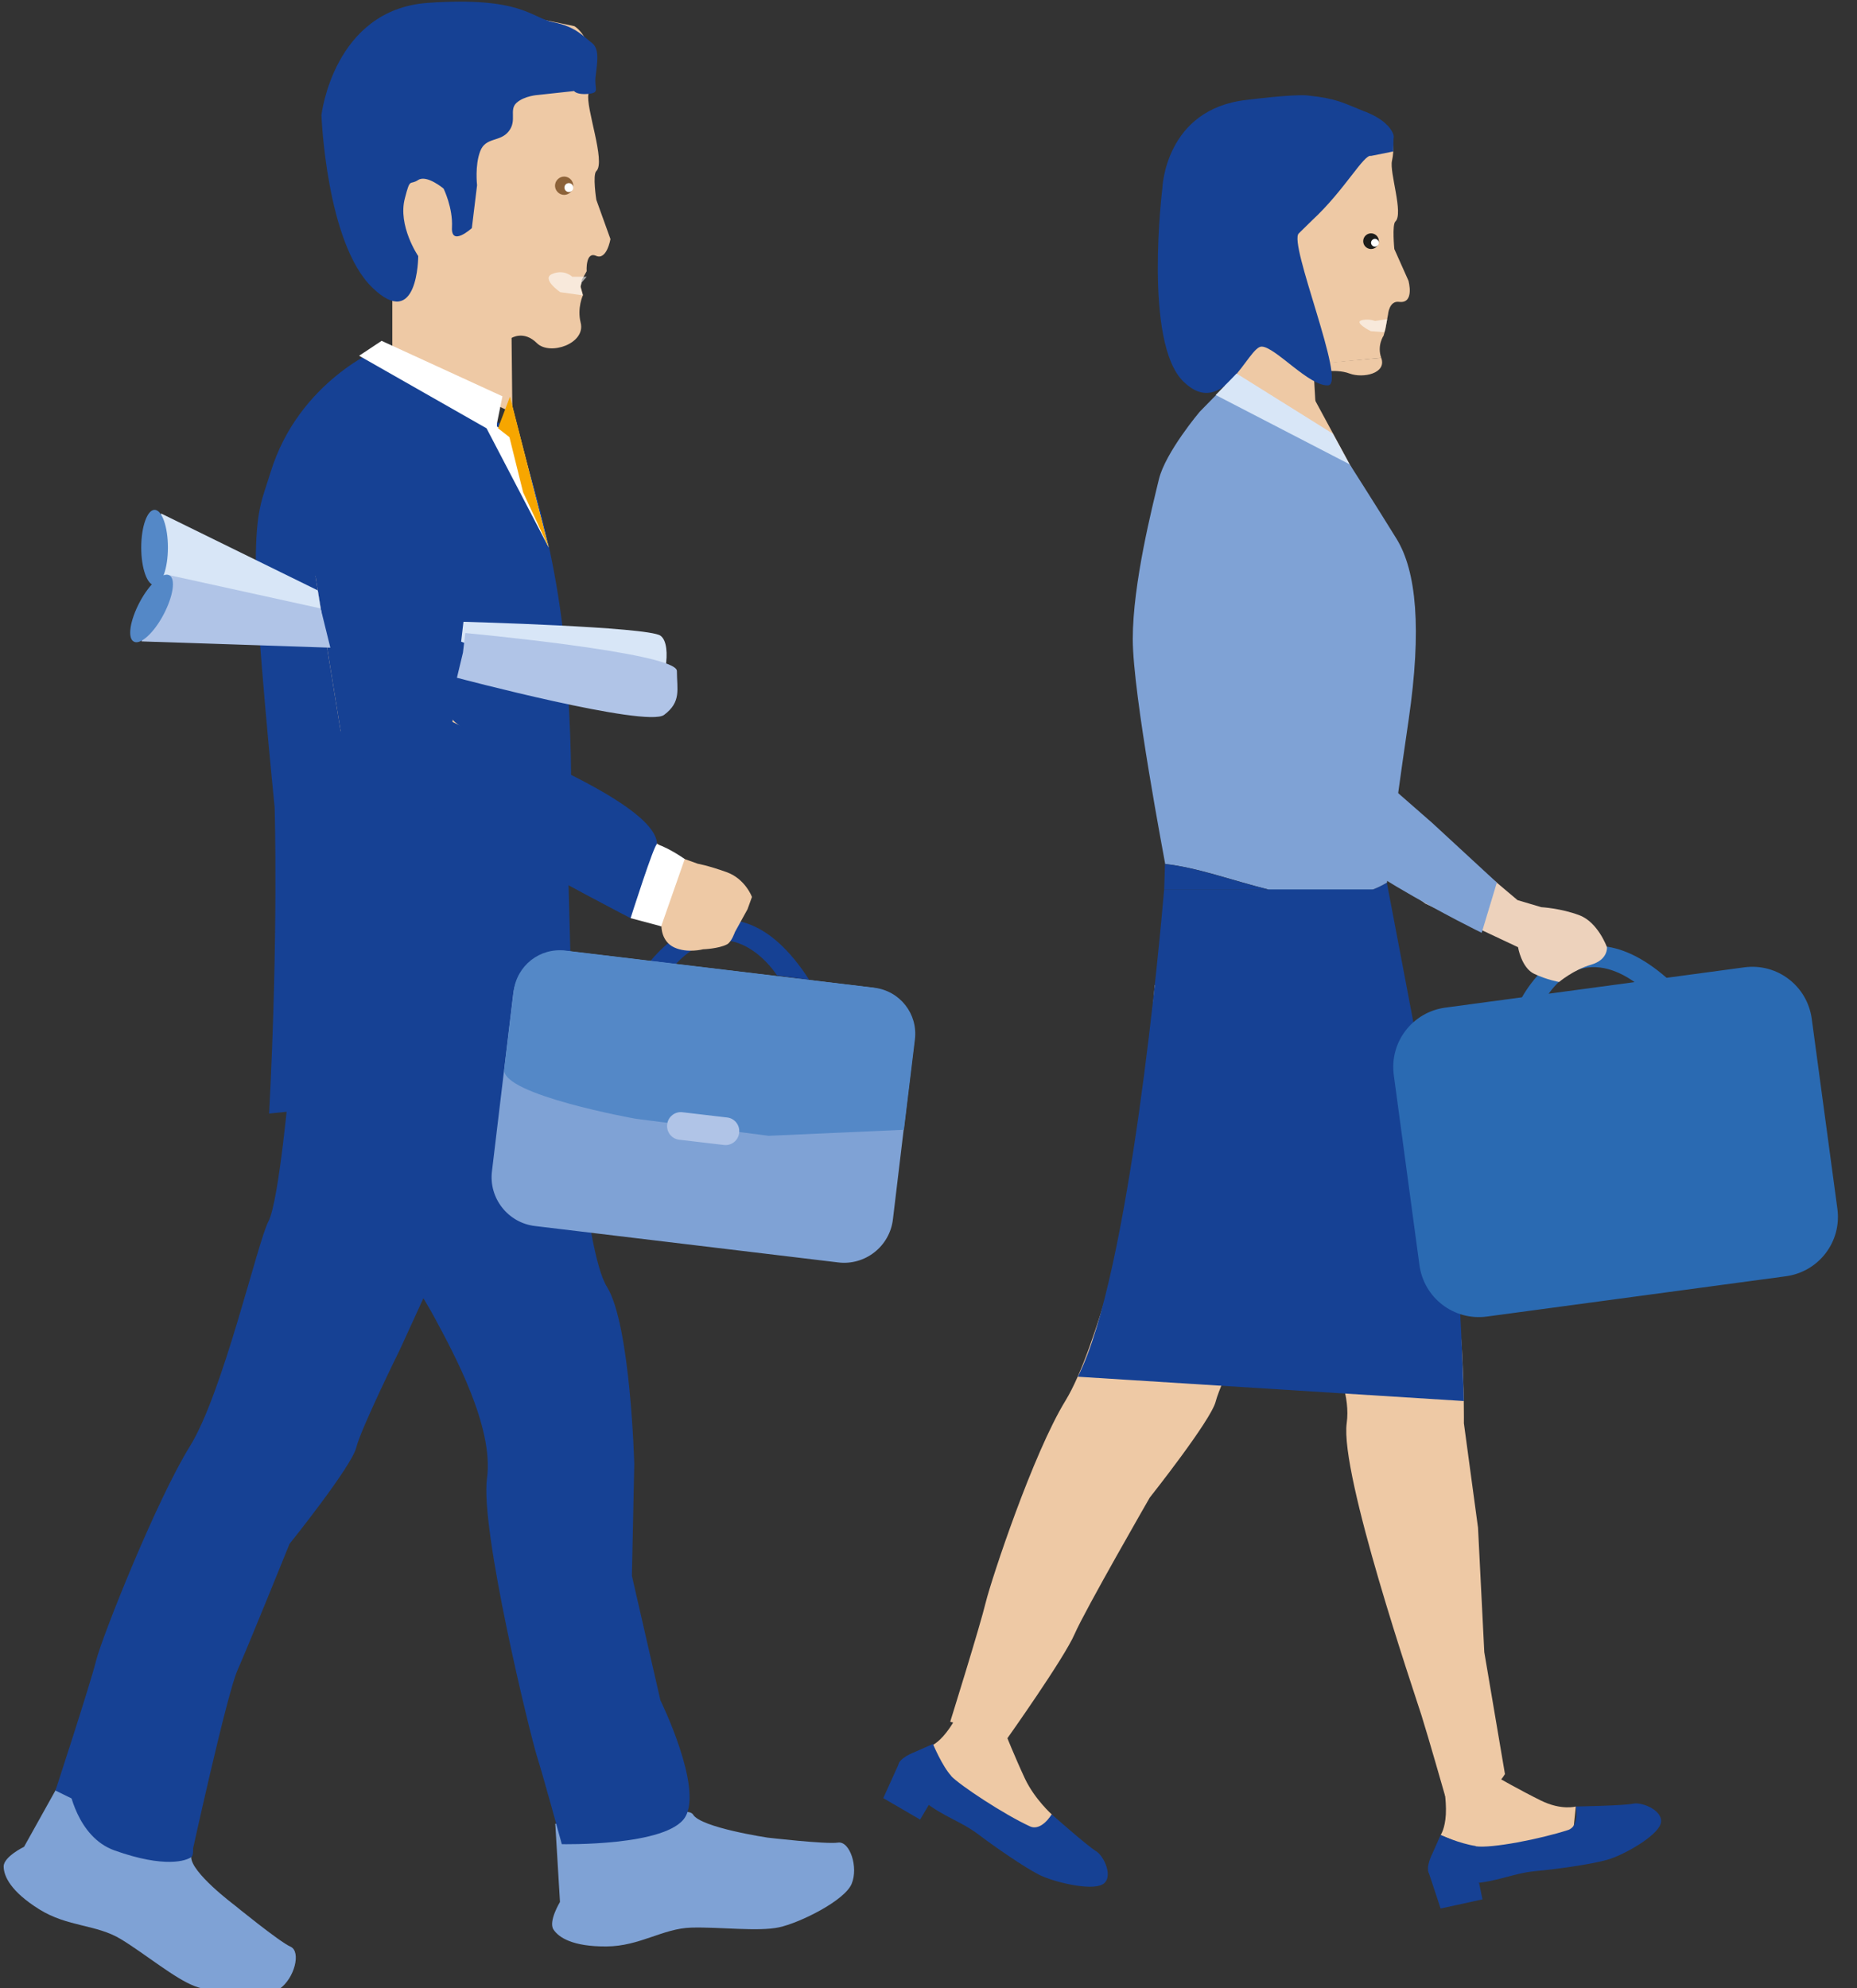 <svg xmlns="http://www.w3.org/2000/svg" viewBox="0 0 71 76" width="71" height="76">
	<rect x="0" y="0" width="71" height="76" fill="#333333" stroke="none"/>
	<style>
		tspan { white-space:pre }
		.shp0 { fill: #2a6ab2 } 
		.shp1 { fill: #164194 } 
		.shp2 { fill: #1d1d1b } 
		.shp3 { fill: #eec9a5 } 
		.shp4 { opacity: 0.6;fill: #ffffff } 
		.shp5 { fill: #8c6239 } 
		.shp6 { fill: #ffffff } 
		.shp7 { fill: #7fa2d5 } 
		.shp8 { fill: #f7a600 } 
		.shp9 { fill: #5488c7 } 
		.shp10 { fill: #b0c4e7 } 
		.shp11 { fill: #d8e6f7 } 
		.shp12 { fill: #edd2bc } 
	</style>
	<g >
	</g>
	<g >
	</g>
	<g >
	</g>
	<g >
	</g>
	<g >
	</g>
	<g >
	</g>
	<g >
	</g>
	<g >
	</g>
	<g >
	</g>
	<g >
	</g>
	<g >
	</g>
	<g >
	</g>
	<g >
	</g>
	<g >
	</g>
	<g >
	</g>
	<g >
	</g>
	<g >
	</g>
	<g >
	</g>
	<g >
	</g>
	<g >
	</g>
	<g >
	</g>
	<g >
	</g>
	<g >
	</g>
	<g >
	</g>
	<g >
	</g>
	<g >
	</g>
	<g >
	</g>
	<g >
	</g>
	<g >
	</g>
	<g >
	</g>
	<g >
	</g>
	<g >
	</g>
	<g >
	</g>
	<g >
	</g>
	<g >
	</g>
	<g >
		<path class="shp0" d="M58.05,38.39c0,0 2.07,-4.56 6.07,-0.64l-1.24,0.11c0,0 -2.39,-2.39 -4,0.67z" />
		<path class="shp1" d="M24.88,36.73c0,0 3.03,-3.98 6.06,0.73l-1.23,-0.17c0,0 -1.8,-2.86 -4.05,-0.24z" />
		<path class="shp2" d="M22.61,70.51c0,0 0.52,1.03 1.84,1.31c1.41,0.29 2.02,-1.14 2.02,-1.14c0,0 0.06,-0.37 0.01,-0.63c-0.05,-0.27 -0.42,-0.42 -0.42,-0.42z" />
		<path class="shp3" d="M15,14v-2.55l-1.83,-3.41c0,0 -1.92,-4.22 0.63,-6.5c0.98,-0.88 2.09,-1.7 4.02,-1.36c1.3,0.22 4.14,0.82 4.14,0.82c0,0 1,0.55 0.54,2.59c-0.12,0.5 0.67,2.6 0.3,2.95c-0.15,0.14 0,1.1 0,1.1l0.54,1.5c0,0 -0.14,0.82 -0.55,0.64c-0.41,-0.18 -0.36,0.59 -0.36,0.59l-0.18,0.32l-0.05,0.27l0.09,0.32c0,0 -0.23,0.49 -0.09,1.05c0.21,0.8 -1.17,1.28 -1.67,0.79c-0.5,-0.5 -0.97,-0.2 -0.97,-0.2l0.03,2.86l-4.9,-2.35" />
		<path class="shp1" d="M22.49,3.59c0.46,-0.05 0.23,-0.17 0.28,-0.65c0.05,-0.48 0.18,-1.06 -0.14,-1.3c-0.32,-0.24 -0.61,-0.62 -1.47,-0.79c-0.86,-0.17 -1.21,-0.99 -4.81,-0.74c-3.6,0.26 -4.06,4.29 -4.06,4.29c0,0 0.18,4.88 1.94,6.59c1.76,1.71 1.76,-1.2 1.76,-1.2c0,0 -0.79,-1.16 -0.51,-2.21c0.21,-0.82 0.18,-0.48 0.51,-0.7c0.33,-0.21 0.97,0.33 0.97,0.33c0,0 0.36,0.73 0.32,1.48c-0.04,0.76 0.76,0.03 0.76,0.03l0.2,-1.64c0,0 -0.09,-0.75 0.12,-1.3c0.21,-0.55 0.76,-0.34 1.09,-0.76c0.33,-0.42 0,-0.82 0.3,-1.09c0.3,-0.27 0.82,-0.3 0.82,-0.3l1.38,-0.15c0,0 0.09,0.15 0.55,0.11z" />
		<path class="shp4" d="M22.43,10.58h-0.55c0,0 -0.3,-0.3 -0.76,-0.11c-0.45,0.18 0.3,0.7 0.3,0.7l0.86,0.12l-0.09,-0.33l0.05,-0.16z" />
		<path class="shp5" d="M21.92,7.1c0,-0.19 -0.16,-0.35 -0.35,-0.35c-0.19,0 -0.35,0.16 -0.35,0.35c0,0.19 0.16,0.35 0.35,0.35c0.19,0 0.35,-0.16 0.35,-0.35z" />
		<path class="shp6" d="M21.92,7.17c0,-0.1 -0.08,-0.17 -0.17,-0.17c-0.1,0 -0.17,0.08 -0.17,0.17c0,0.1 0.08,0.17 0.17,0.17c0.1,0 0.17,-0.08 0.17,-0.17z" />
		<path class="shp1" d="M14.8,13.78v0l-0.22,-0.49c0,0 -3.16,1.25 -4.24,4.78c-0.31,1.02 -0.56,1.36 -0.56,3.5c0,2.13 0.72,9.29 0.72,9.29c0,0 0.15,4.8 -0.21,11.71l11.65,-1.21l-0.24,-8.95c0,0 0.33,-1.64 -0.04,-6.85c-0.36,-5.21 -2.04,-9.36 -2.04,-9.36c-0.5,0.45 -4.81,-2.41 -4.81,-2.41z" />
		<path class="shp7" d="M2.38,67.98l-1.46,2.62v0c0,0 -0.78,0.38 -0.78,0.75c0,0.37 0.27,0.96 1.36,1.64c1.09,0.68 2.18,0.57 3.12,1.14c0.94,0.57 2.06,1.51 2.83,1.8c0.77,0.29 2.66,0.49 3.24,0.1c0.57,-0.4 0.83,-1.42 0.42,-1.61c-0.42,-0.18 -2.17,-1.61 -2.17,-1.61c0,0 -1.64,-1.23 -1.63,-1.82c0.01,-0.59 -1.72,-0.49 -1.72,-0.49c0,0 -1.41,-1.51 -3.2,-2.52z" />
		<path class="shp7" d="M21.23,69.72l0.18,2.99v0c0,0 -0.45,0.74 -0.25,1.05c0.2,0.31 0.74,0.66 2.03,0.65c1.28,-0.01 2.15,-0.69 3.24,-0.72c1.1,-0.03 2.55,0.16 3.35,-0.01c0.8,-0.17 2.51,-1.02 2.78,-1.66c0.27,-0.64 -0.07,-1.65 -0.52,-1.58c-0.45,0.07 -2.69,-0.19 -2.69,-0.19c0,0 -2.55,-0.38 -2.85,-0.88c-0.31,-0.5 -3.14,0.94 -3.14,0.94c0,0 -0.08,-0.71 -2.13,-0.59z" />
		<path class="shp1" d="M2.63,68.31c0,0 0.29,1.91 1.75,2.43c1.94,0.69 2.75,0.39 2.94,0.25c0.19,-0.14 -0.1,-1.42 -0.1,-1.58c0,-0.16 -0.08,-0.38 -0.08,-0.38z" />
		<path class="shp6" d="M19,16.6v-0.41l0.21,-1.04l-4.62,-2.12l-0.86,0.57z" />
		<path class="shp6" d="M18.34,15.87l2.64,5.06l-1.49,-5.77l-0.04,1.44z" />
		<path class="shp1" d="M10.76,40.61c0,0 0,1.59 0.59,2.09c0.59,0.5 2.36,3.09 2.36,3.09c0,0 2.18,3.23 2.91,4.59c0.73,1.36 2.27,4.18 2,6.13c-0.27,1.95 1.64,9.77 1.91,10.63c0.27,0.86 0.95,3.36 0.95,3.36c0,0 4.04,0.09 4.72,-1.04c0.68,-1.14 -0.95,-4.46 -0.95,-4.46l-1.09,-4.76l0.09,-4.27c0,0 -0.14,-5.31 -1.04,-6.77c-0.91,-1.45 -1.18,-8.6 -2.18,-9c-1,-0.4 -10.27,0.42 -10.27,0.42z" />
		<path class="shp1" d="M11.07,41.36c0,0 -0.4,4.57 -0.81,5.34c-0.41,0.77 -1.73,6.54 -3,8.59c-1.27,2.04 -3.36,7.28 -3.59,8.21c-0.23,0.92 -1.55,4.95 -1.55,4.95l5.19,2.54c0,0 1.36,-6.22 1.77,-7.14c0.41,-0.92 1.99,-4.83 1.99,-4.83c0,0 2.37,-2.95 2.55,-3.68c0.18,-0.73 1.68,-3.77 1.68,-3.77l1.13,-2.47z" />
		<path class="shp8" d="M19.5,15.16l-0.46,1.21l0.96,0.75z" />
		<path class="shp8" d="M19.45,16.6l0.55,2.22l0.98,2.11l-0.98,-3.81z" />
		<path class="shp3" d="M12.06,22.02l0.96,5.91c0,0 0.14,0.4 1.62,1.51c1.49,1.11 3.71,2.44 3.71,2.44l3.51,1.93l3.43,1.61c0,0 -0.01,0.57 0.49,0.8c0.5,0.23 1.1,0.07 1.1,0.07c0,0 0.6,-0.02 0.92,-0.19c0.17,-0.09 0.3,-0.47 0.3,-0.47l0.48,-0.87l0.17,-0.47c0,0 -0.25,-0.69 -0.97,-0.95c-0.73,-0.26 -1.1,-0.32 -1.1,-0.32l-0.98,-0.35l-3.86,-2.82l-3.78,-1.83c0,0 -1.18,-0.49 -1.04,-1.26c0.13,-0.77 0.71,-4.17 0.19,-4.45c-0.53,-0.28 -5.12,-0.27 -5.12,-0.27z" />
		<path class="shp1" d="M17.79,22.16l-0.49,5.44c0.74,0.4 7.8,2.97 7.82,4.67c0.02,1.69 -1.01,2.83 -1.01,2.83c0,0 -10.83,-5.55 -11.09,-7.17c-0.26,-1.62 -0.96,-5.91 -0.96,-5.91c0,0 3.67,-0.84 5.74,0.14z" />
		<path class="shp6" d="M25.28,35.41l-1.17,-0.31c0,0 0.91,-2.86 1.01,-2.83c0.5,0.17 1.06,0.57 1.06,0.57z" />
		<path class="shp7" d="M32.04,48.26l-11.58,-1.39c-1.04,-0.12 -1.78,-1.07 -1.65,-2.1l0.81,-6.76c0.12,-1.04 1.07,-1.78 2.1,-1.65l11.58,1.39c1.04,0.12 1.78,1.07 1.65,2.1l-0.81,6.76c-0.12,1.04 -1.07,1.78 -2.1,1.65z" />
		<path class="shp9" d="M29.39,43.42l-5.08,-0.65c0,0 -5.15,-0.92 -5.03,-1.89l0.36,-2.99c0.12,-0.98 1,-1.67 1.98,-1.55l11.81,1.42c0.98,0.12 1.67,1 1.55,1.98l-0.42,3.45z" />
		<path class="shp10" d="M27.67,43.77l-1.7,-0.2c-0.29,-0.03 -0.5,-0.3 -0.46,-0.59v0c0.03,-0.29 0.3,-0.5 0.59,-0.46l1.7,0.2c0.29,0.03 0.5,0.3 0.46,0.59v0c-0.03,0.29 -0.3,0.5 -0.59,0.46z" />
		<path class="shp11" d="M12.15,22.57l-5.99,-2.94l-0.25,2.74l6.53,1.98z" />
		<path class="shp9" d="M6.42,20.93c0,-0.8 -0.23,-1.44 -0.51,-1.44c-0.28,0 -0.51,0.64 -0.51,1.44c0,0.8 0.23,1.44 0.51,1.44c0.28,0 0.51,-0.64 0.51,-1.44z" />
		<path class="shp10" d="M12.26,23.26l-5.78,-1.27l-1.07,2.53l7.22,0.24z" />
		<path class="shp9" d="M6.47,21.99c-0.25,-0.13 -0.76,0.33 -1.13,1.03c-0.37,0.7 -0.48,1.38 -0.22,1.51c0.25,0.13 0.76,-0.33 1.13,-1.03c0.37,-0.7 0.48,-1.38 0.22,-1.51z" />
		<path class="shp11" d="M17.63,24.54l0.09,-0.77c0,0 7.04,0.19 7.53,0.53c0.49,0.34 0.15,2.12 -0.37,2.41c-0.52,0.29 -7.25,-2.18 -7.25,-2.18z" />
		<path class="shp10" d="M17.7,24.95l-0.23,0.96c0,0 7.25,1.92 7.92,1.42c0.67,-0.5 0.49,-0.98 0.49,-1.68c0,-0.7 -8.09,-1.45 -8.09,-1.45z" />
		<path class="shp3" d="M52.81,13.68c0.22,0.6 -0.7,0.79 -1.21,0.6c-0.58,-0.22 -1.37,0 -1.37,0l0.12,2.08l-4.16,-2.08" />
		<path class="shp3" d="M46.48,13.84l3.56,1.02l1.93,3.57l-2.45,-0.8c0,0 -0.6,-0.23 -1.37,-0.88c-0.77,-0.65 -1.39,-2.17 -1.39,-2.17l-0.25,-0.29z" />
		<path class="shp3" d="M51.97,31.35l6.4,4.72l0.81,-0.06l-6.59,-5.98z" />
		<path class="shp3" d="M44.15,37.65l-0.28,3.24c0.58,0.5 2.33,3.08 2.33,3.08c0,0 2.15,3.22 2.87,4.58c0.72,1.36 2.69,3.9 2.42,5.85c-0.27,1.95 2.59,10.32 2.86,11.18c0.27,0.86 0.9,3.07 0.9,3.07c0,0 1.62,0.3 2.29,-0.83l-0.79,-4.66l-0.24,-4.76l-0.54,-3.99c0,0 0.06,-5.44 -0.84,-6.89c-0.9,-1.45 -0.73,-8.72 -1.72,-9.12c-0.98,-0.4 -9.26,-0.74 -9.26,-0.74z" />
		<path class="shp3" d="M55.08,70.15l1.8,0.77l3.23,-0.52l0.14,-1.34c0,0 -0.55,0.16 -1.34,-0.23c-0.79,-0.39 -1.7,-0.91 -1.7,-0.91l-2.03,0.23c0,0 0.13,0.65 0.1,1.21c-0.03,0.56 -0.2,0.79 -0.2,0.79z" />
		<path class="shp1" d="M56.42,70.57c-0.61,-0.09 -1.34,-0.42 -1.34,-0.42l-0.31,0.7c0,0 -0.3,0.57 -0.11,0.79c0.18,0.22 0.64,0.44 1.65,0.36c1.01,-0.08 1.54,-0.39 2.4,-0.47c0.86,-0.08 2.12,-0.26 2.73,-0.43c0.62,-0.17 1.89,-0.89 2.05,-1.37c0.16,-0.49 -0.69,-0.85 -1.04,-0.78c-0.35,0.08 -2.2,0.11 -2.2,0.11c0,0 0.16,0.75 -0.3,0.9c-1.05,0.34 -2.92,0.71 -3.53,0.62z" />
		<path class="shp3" d="M35.59,66.73l0.92,1.71l3.1,1.77l0.61,-0.84c0,0 -0.66,-0.59 -1.03,-1.37c-0.37,-0.79 -0.76,-1.76 -0.76,-1.76l-1.64,-1.05c0,0 -0.26,0.6 -0.6,1.03c-0.33,0.43 -0.59,0.52 -0.59,0.52z" />
		<path class="shp3" d="M46.63,14.28l-0.44,-1.27l-1.35,-2.97c0,0 -0.91,-2.67 1.32,-4.66c0.86,-0.77 1.07,-1.82 2.75,-1.53c1.13,0.2 2.4,0.24 2.4,0.24c0,0 2.32,0.28 1.91,2.06c-0.1,0.44 0.45,2.02 0.13,2.32c-0.13,0.12 -0.04,1.05 -0.04,1.05l0.54,1.21c0,0 0.25,0.89 -0.36,0.81c-0.38,-0.05 -0.42,0.48 -0.42,0.48l-0.06,0.32l-0.04,0.24l-0.07,0.25c0,0 -0.26,0.38 -0.09,0.85" />
		<path class="shp4" d="M53.04,12.2l-0.47,0.07c0,0 -0.17,-0.08 -0.46,-0.04c-0.42,0.07 0.3,0.43 0.3,0.43l0.52,0.04l0.03,-0.12l0.04,-0.17z" />
		<path class="shp2" d="M52.72,9.22c0,-0.17 -0.14,-0.3 -0.3,-0.3c-0.17,0 -0.3,0.14 -0.3,0.3c0,0.17 0.14,0.3 0.3,0.3c0.17,0 0.3,-0.14 0.3,-0.3z" />
		<path class="shp6" d="M52.72,9.28c0,-0.08 -0.07,-0.15 -0.15,-0.15c-0.08,0 -0.15,0.07 -0.15,0.15c0,0.08 0.07,0.15 0.15,0.15c0.08,0 0.15,-0.07 0.15,-0.15z" />
		<path class="shp3" d="M43.96,39.64c0,0 0.1,4.61 -0.31,5.38c-0.4,0.77 -1.66,6.48 -2.91,8.52c-1.25,2.04 -2.82,6.79 -3.05,7.71c-0.22,0.92 -1.36,4.57 -1.36,4.57l2.18,0.64c0,0 2.18,-3.07 2.58,-4c0.4,-0.92 2.87,-5.21 2.87,-5.21c0,0 2.34,-2.95 2.52,-3.67c0.18,-0.73 1.66,-3.76 1.66,-3.76l1.11,-2.47z" />
		<path class="shp0" d="M52.5,34c-1.34,0 -2.68,0 -4.02,0c1.37,0.34 2.74,0.51 4.02,0z" />
		<path class="shp1" d="M53,34c-0.17,0 -0.17,0 -0.34,0c0.17,0 -4.19,0 -4.19,0c-1.32,0 -2.64,0 -3.96,0c-0.16,1.85 -1.31,14.71 -3.3,18.63l14.76,0.93c0,0 -0.15,-4.97 -0.39,-6.31c-0.41,-2.23 -2.55,-13.48 -2.55,-13.48c0,0 0,-0.01 0,-0.03c-0.17,0.1 -0.35,0.19 -0.53,0.26c0.17,0 0.34,0 0.5,0z" />
		<path class="shp7" d="M52.5,34c0.18,-0.07 0.36,-0.16 0.53,-0.26c0.02,-0.19 0.13,-1.47 0.83,-6.24c0.5,-3.44 0.3,-5.67 -0.47,-6.91c-0.84,-1.36 -1.78,-2.83 -1.78,-2.83l-4.32,-3.47l-1.42,1.45c0,0 -1.31,1.55 -1.56,2.58c-0.25,1.04 -1,3.98 -1,6.11c0,2.12 1.23,8.51 1.24,8.6c1.22,0.13 2.57,0.63 3.93,0.97c1.34,0 2.68,0 4.02,0z" />
		<path class="shp1" d="M44.51,34c1.32,0 2.64,0 3.96,0c-1.37,-0.34 -2.72,-0.84 -3.93,-0.97c0,0 0,0.01 0,0.01c0,0 -0.02,0.82 -0.03,0.96z" />
		<path class="shp12" d="M45.96,23.26c0.22,0.71 1.62,4.22 1.62,4.22l1,1.94c1.45,1.12 2.75,2.71 2.75,2.71l3.16,2.41l3.55,1.67c0,0 0.13,0.79 0.62,1.02c0.49,0.23 0.95,0.31 0.95,0.31c0,0 0.56,-0.47 1.22,-0.66c0.66,-0.19 0.61,-0.67 0.61,-0.67c0,0 -0.34,-0.95 -1.05,-1.22c-0.71,-0.27 -1.46,-0.31 -1.46,-0.31l-0.91,-0.27l-3.64,-3.07l-3.28,-2.19c0,0 -1.62,-0.4 -1.48,-1.17c0.14,-0.77 -0.09,-4.16 -0.07,-4.76c0.05,-1.18 -0.04,-6.17 -2.39,-5.92c-2.35,0.25 -1.43,5.22 -1.21,5.94z" />
		<path class="shp1" d="M53.04,4.79c-0.32,-0.35 -0.92,-0.55 -0.92,-0.55c-0.76,-0.3 -0.98,-0.47 -2.12,-0.59c-0.55,-0.06 -2.34,0.17 -2.34,0.17c-3.13,0.35 -3.22,3.39 -3.22,3.39c0,0 -0.73,5.89 0.81,7.38c1.53,1.49 2.47,-1.36 2.99,-1.34c0.52,0.01 1.82,1.53 2.54,1.48c0.72,-0.05 -1.54,-5.45 -1.12,-5.81l0.52,-0.51c1.23,-1.14 1.97,-2.53 2.24,-2.45l0.85,-0.17l0.01,-0.5c0,0 0.08,-0.15 -0.23,-0.5z" />
		<path class="shp1" d="M54.6,71.51l0.48,1.45l1.6,-0.35l-0.13,-0.63z" />
		<path class="shp1" d="M36.37,67.89c-0.34,-0.36 -0.7,-1.22 -0.7,-1.22l-0.7,0.31c0,0 -0.6,0.22 -0.62,0.5c-0.01,0.28 0.17,0.76 0.97,1.38c0.8,0.62 1.4,0.75 2.09,1.27c0.69,0.52 1.74,1.24 2.3,1.53c0.57,0.29 1.99,0.63 2.44,0.38c0.45,-0.25 0.06,-1.09 -0.24,-1.27c-0.31,-0.18 -1.7,-1.41 -1.7,-1.41c0,0 -0.39,0.66 -0.83,0.46c-1,-0.46 -2.68,-1.57 -3.02,-1.93z" />
		<path class="shp1" d="M34.4,67.35l-0.63,1.39l1.41,0.82l0.33,-0.56z" />
		<path class="shp7" d="M57.23,33.74l-0.58,1.92c0,0 -6,-2.91 -7.82,-5.27c-1.83,-2.36 -1.91,-3.24 -2.33,-3.92c-1.37,-2.18 -1.37,-6.43 -1.37,-6.43c0,0 1.66,-6.62 4.12,-0.93c2.42,5.59 1.84,9.14 1.84,9.14l3.67,3.21z" />
		<path class="shp0" d="M68.28,48.79l-11.43,1.54c-1.26,0.17 -2.41,-0.71 -2.58,-1.97l-0.98,-7.26c-0.17,-1.26 0.71,-2.41 1.97,-2.58l11.43,-1.54c1.26,-0.17 2.41,0.71 2.58,1.97l0.98,7.26c0.17,1.26 -0.71,2.41 -1.97,2.58z" />
		<path class="shp11" d="M50.96,16.58l-3.68,-2.3l-0.8,0.82l5.12,2.65z" />
	</g>
	<g >
	</g>
	<g >
	</g>
	<g >
	</g>
	<g >
	</g>
	<g >
	</g>
	<g >
	</g>
</svg>